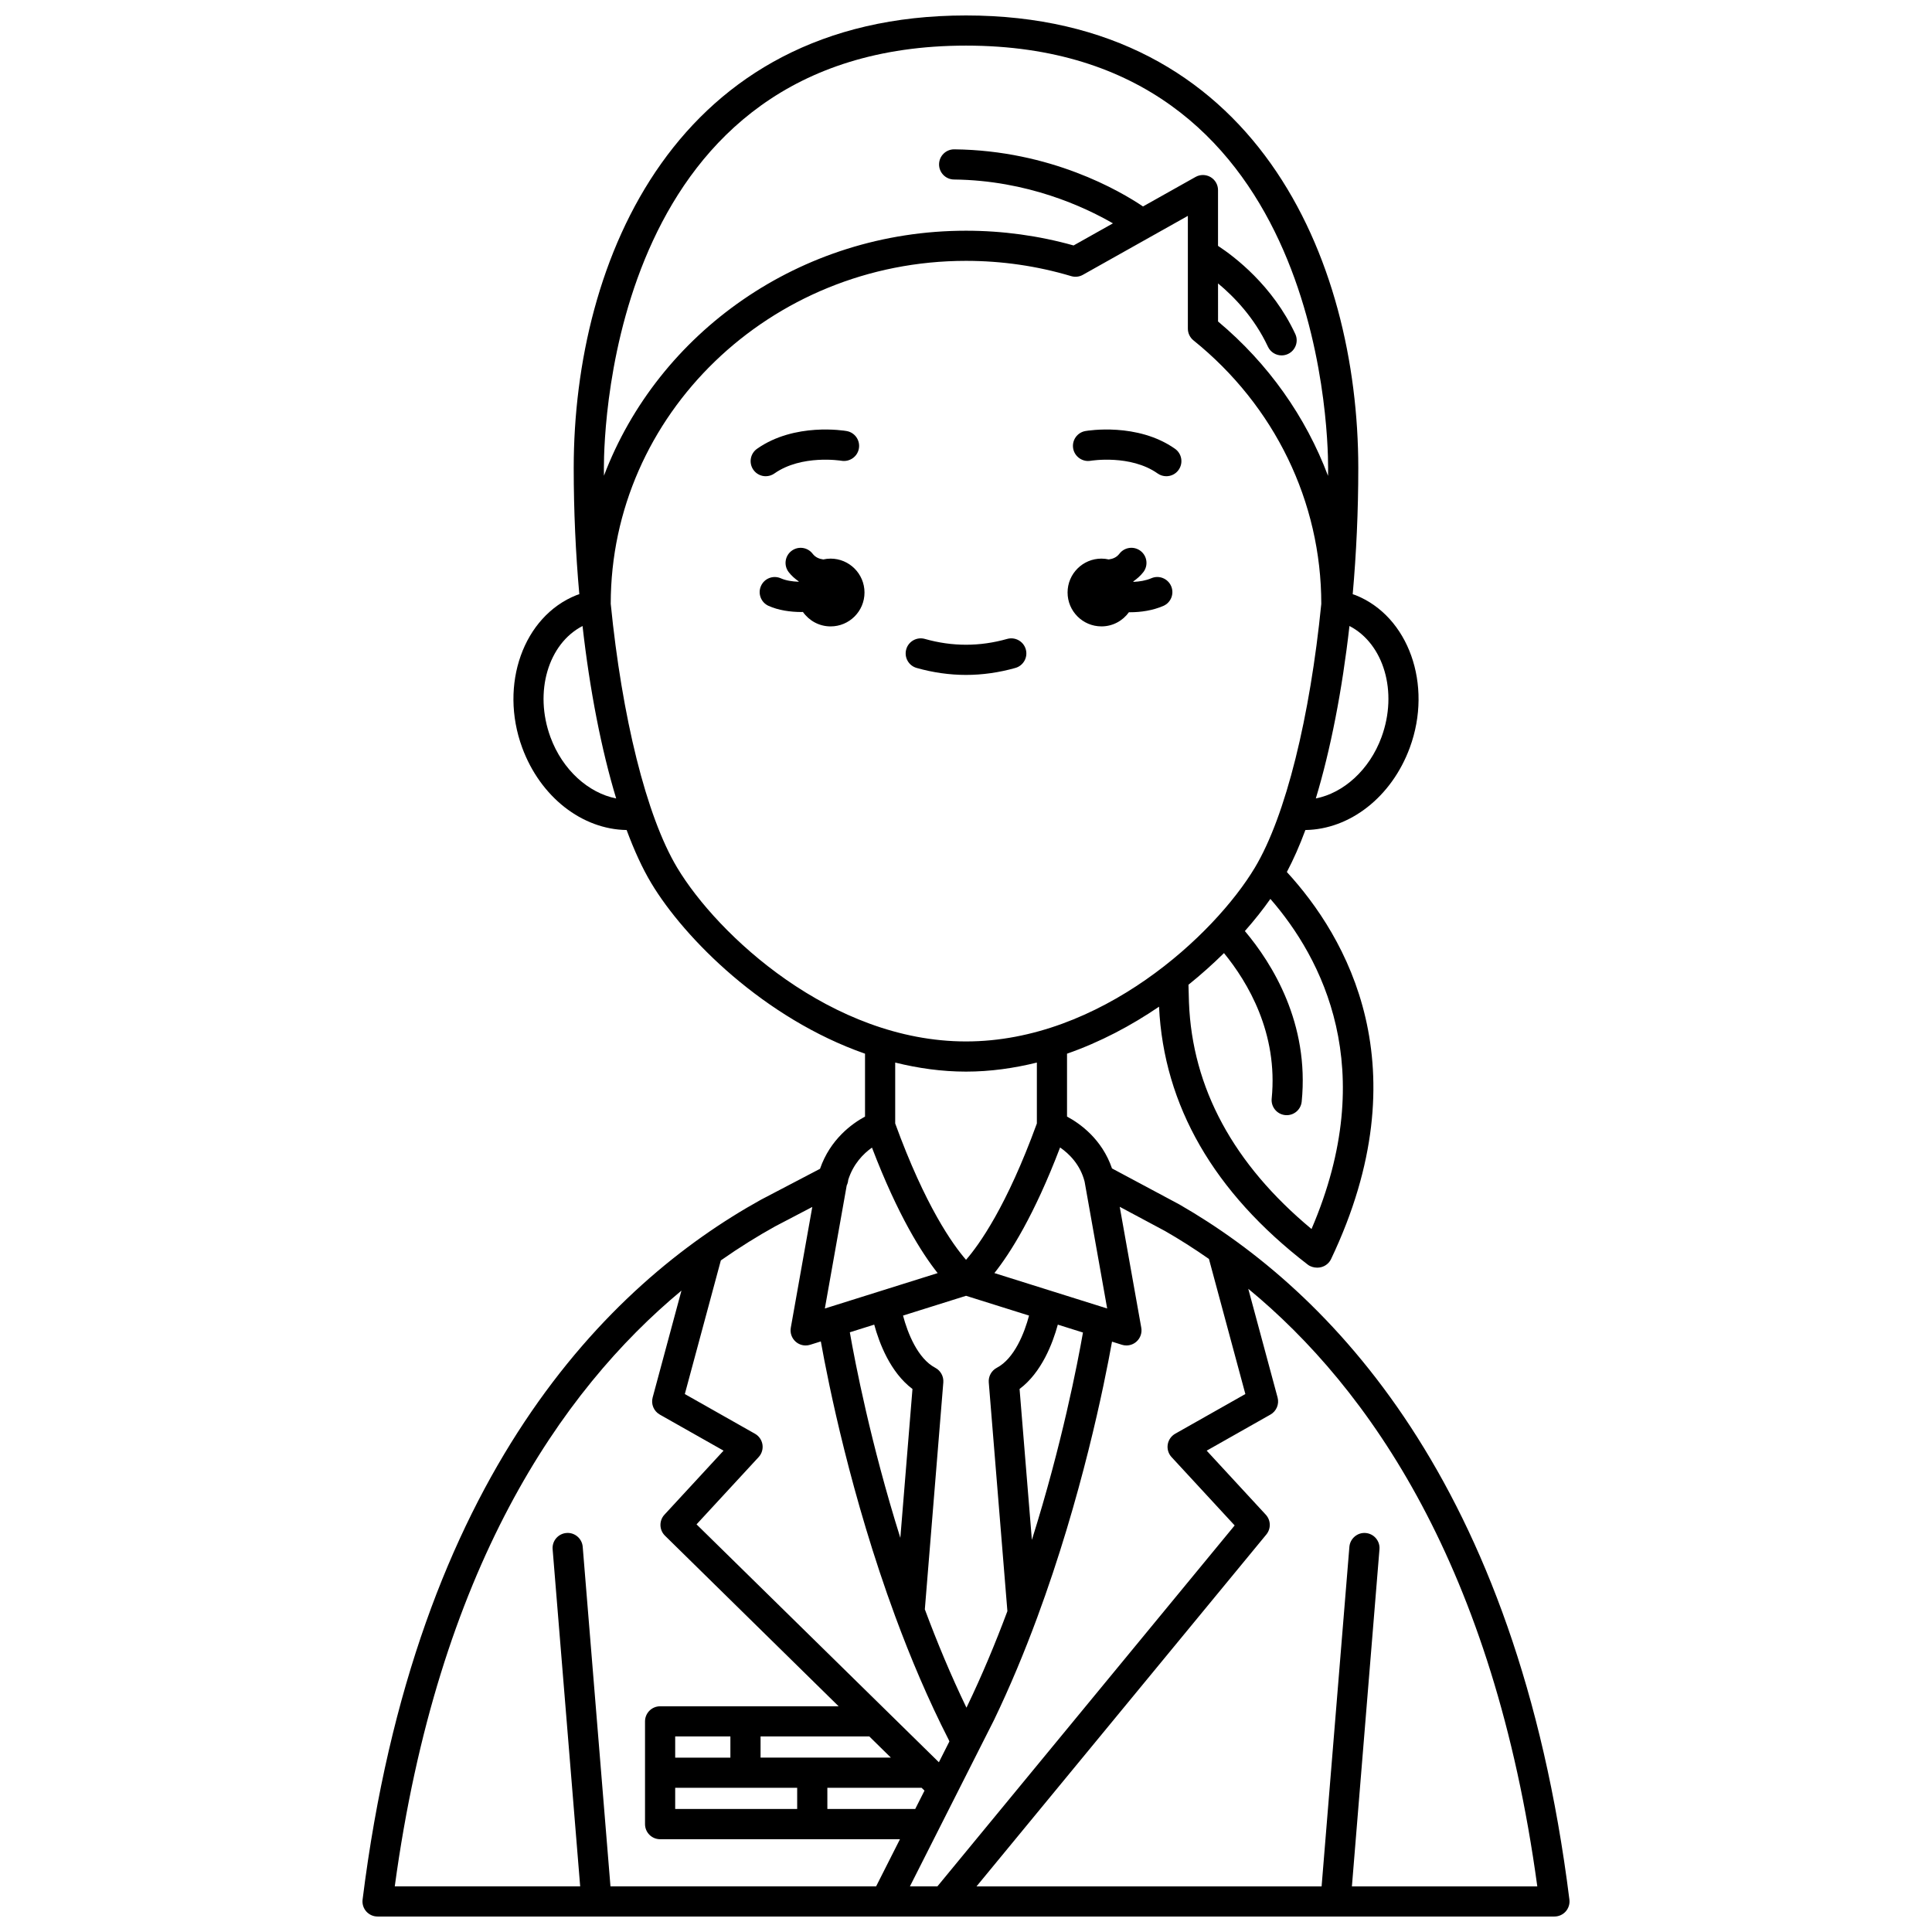 <?xml version="1.0" encoding="UTF-8"?>
<!-- Uploaded to: SVG Repo, www.svgrepo.com, Generator: SVG Repo Mixer Tools -->
<svg width="800px" height="800px" version="1.1" viewBox="144 144 512 512" xmlns="http://www.w3.org/2000/svg">
 <defs>
  <clipPath id="a">
   <path d="m240 148.09h320v503.81h-320z"/>
  </clipPath>
 </defs>
 <path d="m435.9 310c3.008 0 5.648-1.492 7.281-3.758 0.082 0 0.164 0.012 0.25 0.012 2.941 0 6.062-0.473 8.84-1.668 2.031-0.867 2.973-3.219 2.098-5.25-0.871-2.031-3.238-2.977-5.25-2.098-1.469 0.629-3.129 0.891-4.738 0.965-0.016-0.043-0.023-0.09-0.039-0.129 0.98-0.684 1.891-1.469 2.66-2.465 1.348-1.75 1.016-4.262-0.734-5.606s-4.258-1.023-5.606 0.734c-0.758 0.992-1.758 1.375-2.832 1.52-0.621-0.133-1.262-0.219-1.93-0.219-4.957 0-8.98 4.023-8.98 8.98s4.019 8.98 8.98 8.98z"/>
 <path d="m364.11 292.04c-0.664 0-1.309 0.082-1.93 0.219-1.066-0.145-2.066-0.527-2.832-1.52-1.344-1.75-3.852-2.078-5.606-0.734-1.75 1.344-2.082 3.856-0.734 5.606 0.766 0.996 1.68 1.781 2.66 2.461-0.012 0.031-0.02 0.062-0.027 0.098-1.691-0.059-3.383-0.32-4.691-0.902-2.031-0.902-4.387 0.004-5.281 2.019-0.902 2.016 0.004 4.383 2.019 5.281 2.59 1.16 5.723 1.625 8.742 1.625 0.121 0 0.23-0.016 0.352-0.02 1.625 2.312 4.301 3.832 7.34 3.832 4.957 0 8.98-4.023 8.98-8.98-0.004-4.965-4.035-8.984-8.992-8.984z"/>
 <g clip-path="url(#a)">
  <path d="m456.62 463.23-17.93-9.586c-2.644-7.75-8.465-11.891-11.918-13.742v-16.664c8.82-3.082 17.027-7.445 24.383-12.457 1.266 26.211 14.512 49.207 39.414 68.355 0.691 0.535 1.598 0.805 2.5 0.805 0.352 0 0.707-0.039 1.039-0.125 1.16-0.293 2.129-1.082 2.644-2.164 24.191-50.863 4.027-85.414-11.723-102.56 1.727-3.269 3.375-6.973 4.91-11.129 11.781-0.168 22.855-8.73 27.68-21.848 6.125-16.672-0.332-34.805-14.406-40.402-0.234-0.094-0.496-0.164-0.734-0.246 0.965-10.836 1.48-22.094 1.48-33.422 0-55.336-27.23-119.95-103.96-119.95-76.734 0-103.96 64.621-103.96 119.95 0 11.324 0.516 22.582 1.484 33.418-0.242 0.09-0.508 0.156-0.742 0.25-14.07 5.602-20.527 23.727-14.402 40.406 4.828 13.117 15.906 21.68 27.684 21.844 2.016 5.445 4.203 10.203 6.539 14.094 8.801 14.672 29.926 35.844 56.637 45.18v16.668c-3.434 1.855-9.223 6.004-11.926 13.84l-15.633 8.18c-40.391 22.375-91.496 72.723-105.59 185.48-0.145 1.141 0.211 2.281 0.969 3.144 0.766 0.855 1.852 1.348 3 1.348h311.88c1.148 0 2.238-0.492 3-1.352 0.754-0.859 1.113-2.004 0.969-3.144-13.883-111.04-63.77-161.41-103.29-184.17zm7.762 14.402 9.652 35.801-18.59 10.52c-1.062 0.602-1.793 1.656-1.984 2.859-0.188 1.207 0.184 2.434 1.016 3.332l16.723 18.113-78.773 95.645h-7.285l22.285-44.082c4.273-8.879 8.051-17.992 11.371-26.961 0.02-0.051 0.039-0.102 0.059-0.156 11.805-31.906 17.828-61.938 19.84-73.152l2.617 0.824c0.395 0.125 0.797 0.184 1.199 0.184 0.957 0 1.902-0.344 2.641-0.996 1.051-0.922 1.543-2.328 1.297-3.703l-5.711-32.047 12.012 6.422c3.789 2.172 7.684 4.644 11.633 7.398zm-141.45 145.77v-5.613h32.328v5.613zm51.441-19.23 5.719 5.617h-34.535v-5.617zm-5.16-107.1 6.465-2.031c1.344 4.93 4.273 12.66 10.137 17.055l-3.215 39.453c-7.863-25.059-11.988-46.484-13.387-54.477zm22.641 9.406c-4.648-2.438-7.32-9.199-8.543-13.836l16.699-5.242 16.699 5.242c-1.223 4.633-3.894 11.395-8.543 13.836-1.418 0.746-2.258 2.266-2.133 3.867l4.938 60.629c-3.152 8.434-6.707 16.977-10.715 25.305l-0.137 0.27c-4.137-8.582-7.797-17.383-11.027-26.059l4.898-60.148c0.121-1.594-0.719-3.117-2.137-3.863zm25.605 45.613-3.262-39.996c5.863-4.394 8.789-12.125 10.137-17.055l6.664 2.094c-1.422 8.102-5.594 29.746-13.539 54.957zm-79.898 57.703h-14.629v-5.617h14.629zm25.695 7.996h24.98l0.766 0.746-2.461 4.867h-23.281zm68.168-160.69 5.988 33.664-0.957-0.301c-0.121-0.027-0.215-0.105-0.34-0.125-0.016-0.004-0.027 0.004-0.043 0.004l-28.547-8.965c4.176-5.25 10.523-15.242 17.41-33.285 2.387 1.652 5.32 4.504 6.488 9.008zm60.141 12.598c-20.688-17.184-31.609-37.375-32.477-60.039l-0.129-4.617c0-0.023-0.012-0.039-0.016-0.062 3.394-2.734 6.543-5.555 9.422-8.402 6.301 7.695 14.371 21.195 12.645 38.559-0.219 2.199 1.387 4.16 3.582 4.375 0.133 0.012 0.266 0.02 0.398 0.02 2.031 0 3.766-1.539 3.973-3.602 2.062-20.754-7.789-36.562-15.059-45.191 2.578-2.922 4.852-5.793 6.758-8.52 13.559 15.586 29.172 44.934 10.902 87.48zm18.547-130.34c-3.188 8.672-10.059 14.801-17.406 16.234 3.91-12.922 6.981-28.617 8.914-45.699 9.059 4.68 12.914 17.43 8.492 29.465zm-110.11-183.27c93.27 0 95.965 100.5 95.965 111.96 0 0.691-0.02 1.379-0.023 2.066-5.891-15.637-15.809-29.75-29.148-40.918l-0.004-10.09c4.164 3.453 9.609 9.027 13.223 16.77 0.68 1.457 2.121 2.309 3.625 2.309 0.566 0 1.141-0.121 1.688-0.375 2.004-0.934 2.867-3.316 1.93-5.312-5.992-12.844-16.121-20.492-20.469-23.34v-14.781c0-1.418-0.75-2.734-1.98-3.449-1.223-0.715-2.746-0.73-3.973-0.035l-13.926 7.82c-6.109-4.113-24.449-14.852-50-15.137h-0.047c-2.188 0-3.973 1.758-4 3.953-0.023 2.207 1.746 4.019 3.949 4.043 19.473 0.219 34.59 7.258 42.125 11.621l-10.422 5.856c-9.234-2.59-18.816-3.906-28.516-3.906-44.004 0-81.598 27.078-95.941 64.922 0-0.676-0.02-1.348-0.02-2.016 0-11.457 2.695-111.96 95.965-111.96zm-110.12 183.28c-4.422-12.035-0.566-24.793 8.496-29.469 1.93 17.082 5.004 32.781 8.914 45.699-7.336-1.438-14.219-7.562-17.41-16.23zm33.582 34.582c-8.227-13.707-14.645-40.102-17.613-69.934 0.008-50.117 42.238-90.887 94.152-90.887 9.5 0 18.875 1.363 27.871 4.047 1.043 0.312 2.16 0.184 3.098-0.344l27.824-15.625v29.883c0 1.211 0.547 2.356 1.488 3.113 21.527 17.348 33.871 42.797 33.871 69.832v0.004c-2.973 29.824-9.387 56.207-17.613 69.91-10.676 17.805-40.906 46.043-76.539 46.043-35.637 0-65.863-28.238-76.539-46.043zm76.539 54.039c6.457 0 12.723-0.906 18.777-2.398v16.137c-7.988 21.945-15.293 32.145-18.77 36.137-3.496-4.016-10.793-14.215-18.773-36.137v-16.137c6.055 1.496 12.316 2.398 18.766 2.398zm-24.922 20.137c6.887 18.023 13.234 28.012 17.406 33.258l-29.895 9.383 5.797-32.621c0.227-0.461 0.359-0.941 0.395-1.453 1.32-4.227 4.031-6.981 6.297-8.566zm-25.609 20.848 9.793-5.121-5.695 32.008c-0.246 1.375 0.246 2.777 1.297 3.703 0.738 0.652 1.684 0.996 2.641 0.996 0.402 0 0.805-0.059 1.199-0.184l2.82-0.883c1.996 11.141 7.984 41.043 19.699 72.812 0.012 0.043 0.031 0.082 0.047 0.125 4.019 10.887 8.703 21.988 14.137 32.621l0.188 0.449-2.785 5.516-64.223-63.043 16.453-17.824c0.832-0.895 1.203-2.125 1.016-3.332-0.191-1.203-0.918-2.258-1.984-2.859l-18.59-10.52 9.547-35.418c4.914-3.449 9.758-6.453 14.441-9.047zm-24.883 17.059-7.633 28.324c-0.473 1.758 0.305 3.621 1.895 4.519l16.898 9.562-15.66 16.965c-1.469 1.586-1.406 4.051 0.133 5.566l46.027 45.215h-47.312c-2.211 0-4 1.793-4 4v27.227c0 2.207 1.789 4 4 4h63.562l-6.32 12.496h-70.398l-7.356-89.992c-0.18-2.199-2.121-3.844-4.309-3.66-2.203 0.18-3.844 2.109-3.664 4.309l7.301 89.344h-49.137c11.418-84.027 43.98-131.31 75.973-157.88zm177.68 157.88 7.305-89.344c0.18-2.199-1.461-4.129-3.664-4.309-2.156-0.191-4.125 1.461-4.309 3.66l-7.363 89.992h-91.453l76.805-93.254c1.273-1.543 1.211-3.785-0.148-5.254l-15.66-16.965 16.898-9.562c1.586-0.898 2.367-2.758 1.895-4.519l-7.769-28.816c31.98 26.34 65.066 73.633 76.594 158.37z"/>
 </g>
 <path d="m433.02 266.11c0.105-0.016 10.547-1.727 17.766 3.363 0.699 0.496 1.504 0.73 2.301 0.73 1.254 0 2.496-0.586 3.269-1.695 1.273-1.809 0.84-4.301-0.965-5.574-9.973-7.019-23.188-4.801-23.75-4.703-2.172 0.383-3.613 2.445-3.242 4.617 0.379 2.18 2.492 3.637 4.621 3.262z"/>
 <path d="m349.23 269.47c7.223-5.082 17.656-3.379 17.766-3.363 2.156 0.359 4.242-1.074 4.617-3.246 0.387-2.176-1.066-4.25-3.242-4.629-0.562-0.094-13.77-2.324-23.75 4.703-1.805 1.273-2.238 3.766-0.965 5.574 0.777 1.105 2.016 1.695 3.269 1.695 0.801-0.004 1.605-0.238 2.305-0.734z"/>
 <path d="m413.09 321.01c2.125-0.602 3.359-2.812 2.754-4.934-0.602-2.129-2.828-3.352-4.934-2.754-7.262 2.055-14.551 2.055-21.812 0-2.109-0.602-4.34 0.629-4.934 2.754-0.602 2.125 0.633 4.336 2.754 4.934 4.34 1.23 8.742 1.852 13.082 1.852 4.344 0 8.75-0.625 13.09-1.852z"/>
</svg>